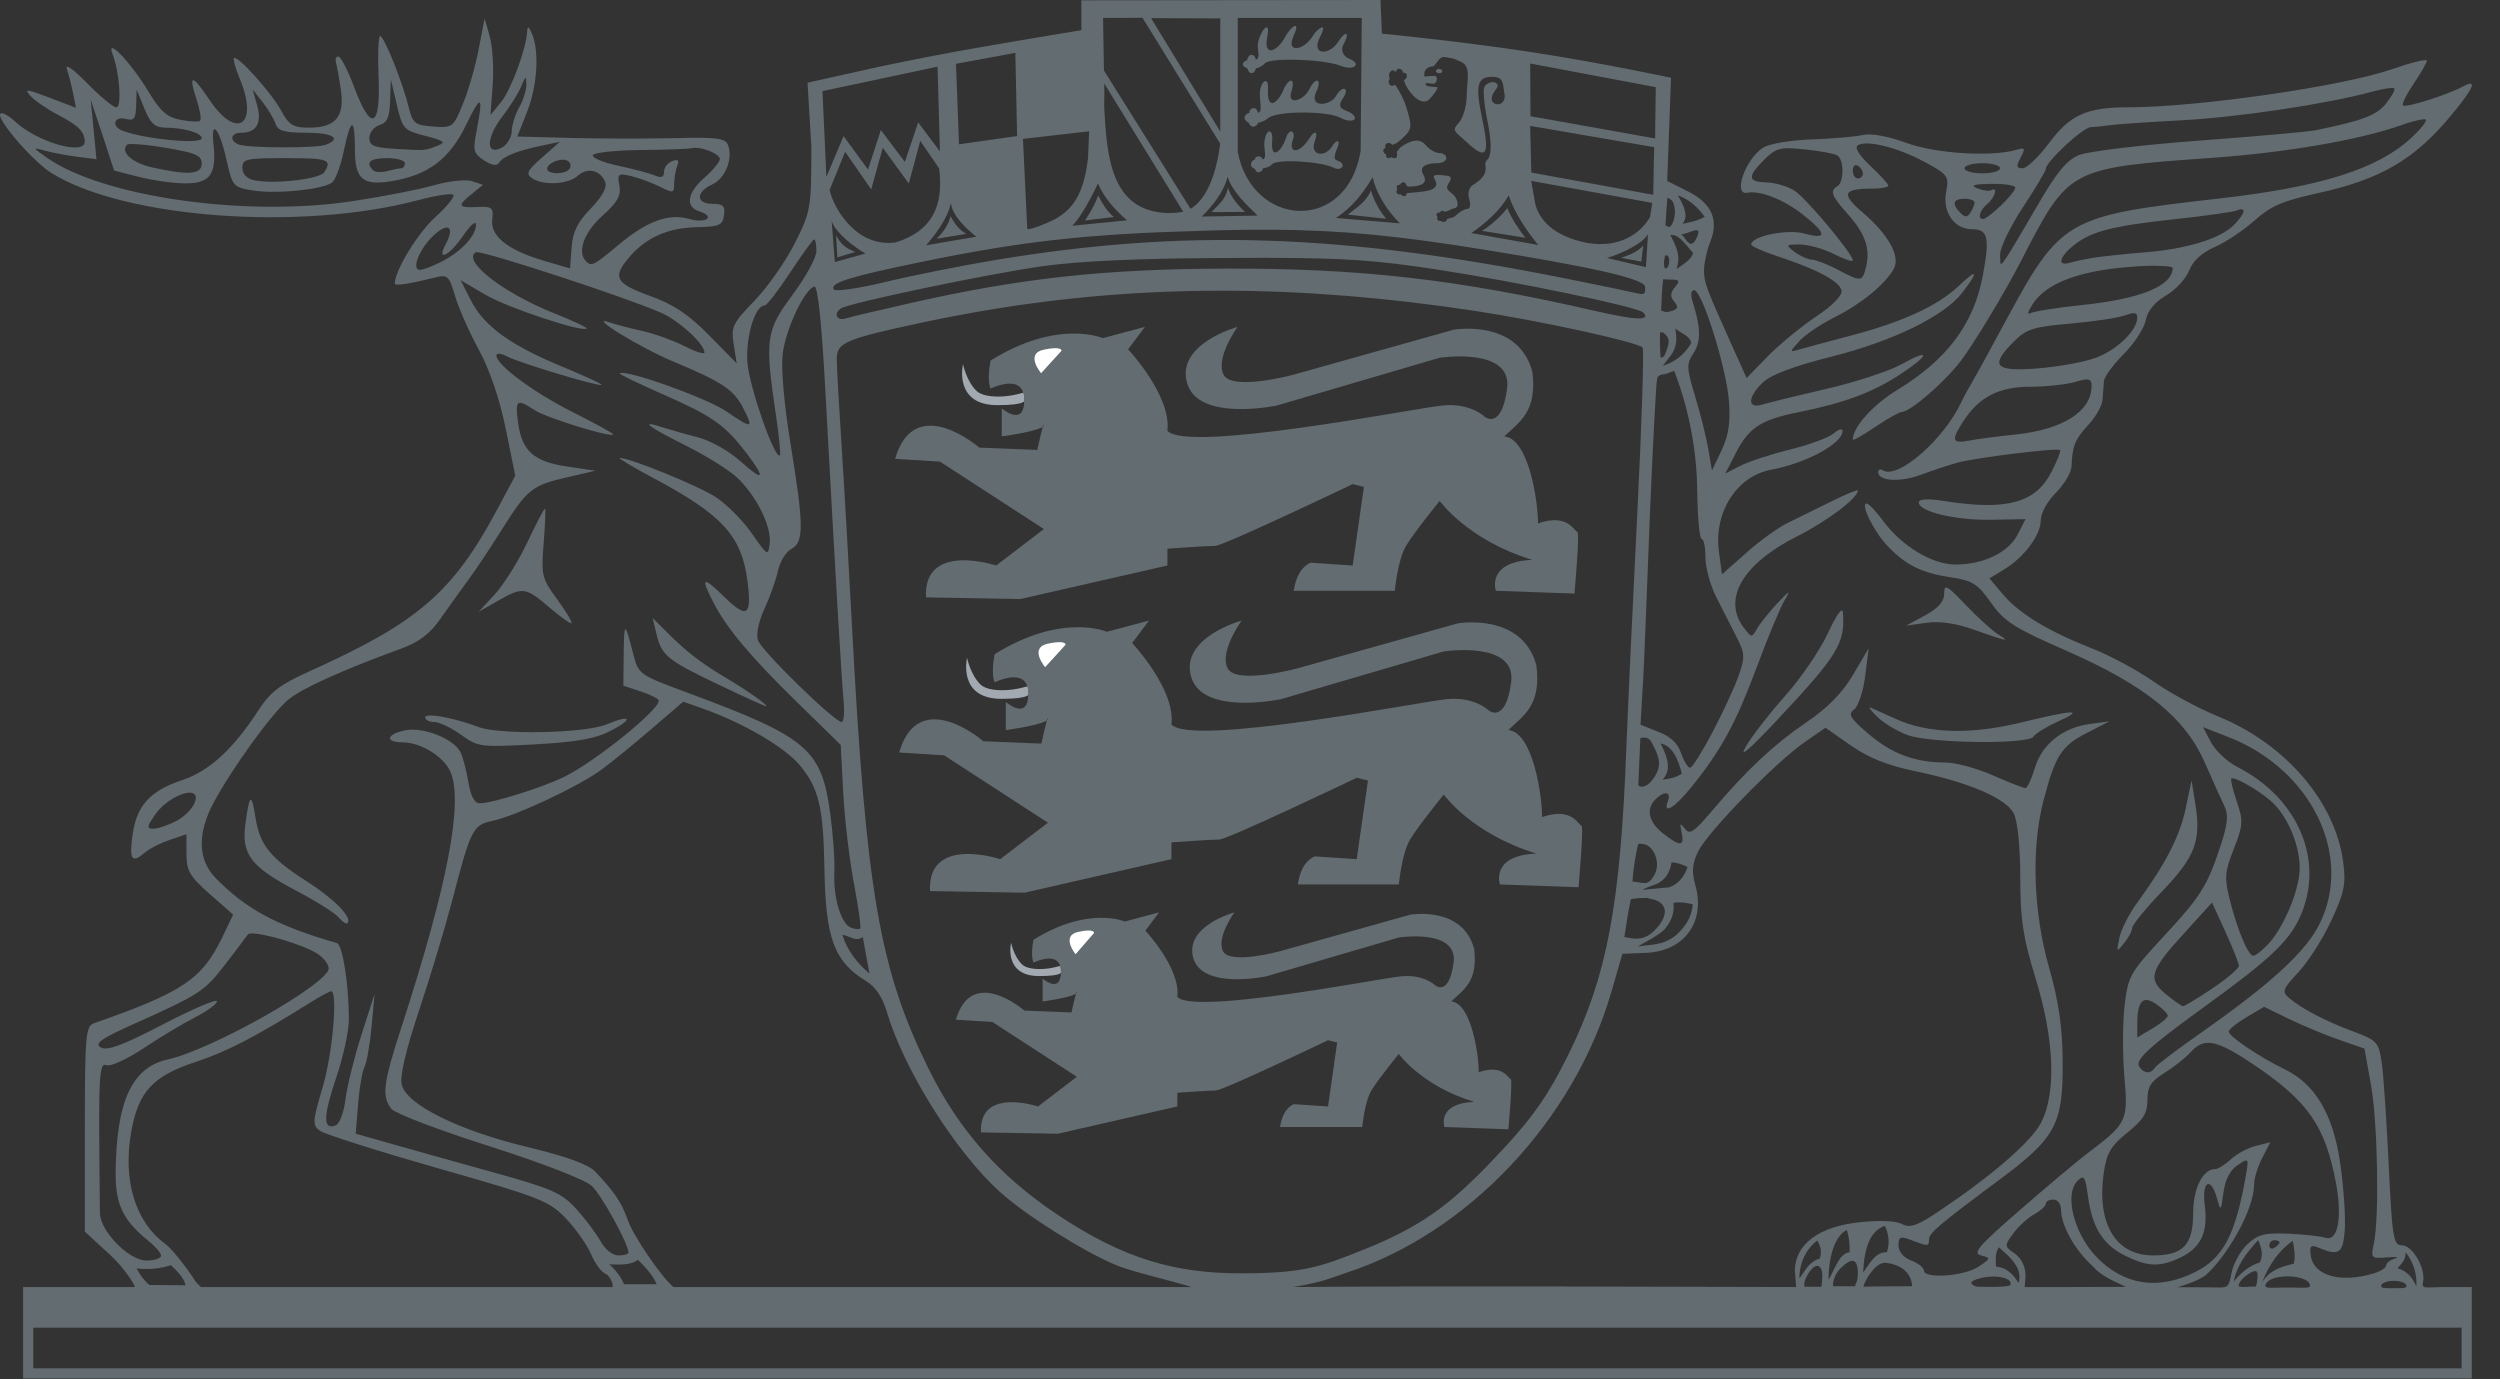 <?xml version="1.0" encoding="UTF-8"?>
<svg width="87px" height="48px" viewBox="0 0 87 48" version="1.1" xmlns="http://www.w3.org/2000/svg" xmlns:xlink="http://www.w3.org/1999/xlink">
    <rect x="0" y="0" width="87" height="48" fill="#333333" stroke="none"/>
    <!-- Generator: Sketch 52.4 (67378) - http://www.bohemiancoding.com/sketch -->
    <title>Grosses_Landeswappen_Baden_Wuerttemberg-grey</title>
    <desc>Created with Sketch.</desc>
    <g id="Page-1" stroke="none" stroke-width="1" fill="none" fill-rule="evenodd">
        <g id="Grosses_Landeswappen_Baden_Wuerttemberg-grey">
            <path d="M48.041,-1.03225806e-05 L37.632,0.011 L37.632,1.05 C35.232,1.449 32.933,1.822 30.56,2.331 L28.102,2.878 L28.235,5.099 C28.235,7.252 28.217,7.357 27.66,8.464 C27.344,9.092 26.713,9.991 26.257,10.464 C25.493,11.256 25.434,11.374 25.533,11.983 L25.638,12.646 L24.682,11.674 C23.964,10.943 23.45,10.597 22.621,10.298 C21.409,9.86 21.297,9.647 21.914,8.933 C22.498,8.258 23.249,7.927 24.251,7.906 C25.03,7.89 25.146,7.841 25.196,7.492 C25.242,7.168 25.168,7.094 24.798,7.094 C24.216,7.094 24.206,6.682 24.782,6.42 C25.241,6.211 25.517,5.521 25.334,5.044 C25.244,4.809 24.944,4.77 23.505,4.806 C22.558,4.83 20.932,4.827 19.892,4.801 L18.003,4.751 L18.345,3.884 C18.701,2.981 18.774,1.783 18.511,1.171 C18.401,0.915 18.354,0.893 18.345,1.094 C18.319,1.686 17.781,3.137 17.434,3.558 L17.069,4 L17.146,2.939 C17.187,2.356 17.14,1.601 17.041,1.26 L16.865,0.641 L16.66,1.702 C16.55,2.285 16.304,3.142 16.113,3.608 C15.775,4.434 15.755,4.453 15.075,4.403 C14.44,4.357 14.361,4.299 14.224,3.735 C14.017,2.881 13.366,1.255 13.229,1.254 C13.168,1.254 13.142,1.89 13.174,2.668 C13.247,4.461 12.914,4.606 12.323,3.028 C12.105,2.444 11.859,1.967 11.776,1.967 C11.694,1.967 11.656,2.066 11.694,2.188 C11.731,2.309 11.808,2.737 11.865,3.144 C11.994,4.065 11.677,4.442 10.76,4.442 C10.198,4.442 10.057,4.356 9.782,3.845 C9.451,3.231 8.258,1.905 8.141,2.022 C8.105,2.058 8.193,2.377 8.34,2.729 C9.017,4.35 8.246,4.899 7.29,3.475 C6.681,2.567 6.545,2.566 6.843,3.47 C6.959,3.823 7.013,4.15 6.964,4.199 C6.916,4.247 6.611,4.233 6.285,4.171 C5.814,4.082 5.582,3.881 5.163,3.182 C4.563,2.181 3.674,1.253 3.915,1.878 C4.161,2.519 4.249,3.735 4.047,3.735 C3.943,3.735 3.484,3.357 3.031,2.895 C2.537,2.391 2.258,2.197 2.329,2.409 C2.394,2.603 2.49,2.982 2.545,3.254 L2.644,3.751 L1.721,3.398 C0.912,3.09 0.826,3.081 1.064,3.342 C1.214,3.507 1.644,3.801 2.014,3.994 C2.741,4.374 2.944,4.582 2.948,4.928 C2.954,5.427 1.288,4.945 0.523,4.226 C0.303,4.02 0.074,3.896 0.014,3.956 C-0.15,4.12 1.145,5.623 1.799,6.027 C4.347,7.602 10.473,8.051 14.572,6.961 C15.176,6.8 15.716,6.718 15.776,6.779 C15.837,6.839 15.552,7.192 15.141,7.563 C14.536,8.11 13.738,9.422 13.738,9.867 C13.738,9.959 14.242,9.882 15.163,9.652 C15.577,9.548 15.633,9.604 15.837,10.304 C15.96,10.725 16.335,11.567 16.666,12.176 C17.044,12.873 17.39,13.89 17.599,14.917 L17.931,16.552 L17.318,17.701 C15.763,20.615 14.551,21.66 10.776,23.358 C9.724,23.832 9.405,24.081 8.97,24.751 C8.111,26.074 7.273,26.839 6.34,27.148 C5.217,27.522 4.752,28.036 4.611,29.066 C4.492,29.93 4.588,30.061 5.058,29.657 C5.212,29.525 5.599,29.332 5.915,29.226 L6.489,29.032 L6.489,29.712 C6.489,30.302 6.598,30.496 7.301,31.115 L8.114,31.828 L7.727,32.634 C7.027,34.079 6.352,34.532 3.263,35.612 C2.982,35.711 2.953,36.052 2.953,39.292 L2.953,42.861 L3.837,43.673 C4.324,44.12 4.694,44.716 4.694,44.789 L2.749,44.789 L0.804,44.789 L0.804,47.971 L86.018,47.971 L86.018,44.789 L85.134,44.789 C84.426,44.789 84.262,44.881 84.321,44.618 C84.427,44.152 83.958,43.336 83.587,43.336 C83.289,43.336 83.248,43.093 83.128,40.551 C83.056,39.02 82.947,37.417 82.885,36.993 C82.779,36.263 82.73,36.207 81.891,35.894 C80.919,35.532 80.098,35.105 79.659,34.728 C79.402,34.508 79.434,34.422 79.99,33.828 C80.329,33.466 80.844,32.654 81.134,32.027 C81.584,31.05 81.644,30.761 81.543,29.999 C81.264,27.9 79.535,25.885 77.195,24.933 C76.504,24.652 75.489,24.101 74.935,23.712 C74.381,23.323 73.424,22.81 72.808,22.568 C71.29,21.973 70.265,21.352 69.703,20.685 L69.233,20.127 L69.742,19.817 C70.444,19.39 71.018,18.622 71.018,18.104 C71.018,17.861 71.249,17.443 71.548,17.143 C71.84,16.851 72.082,16.437 72.09,16.226 C72.115,15.522 72.21,15.286 72.675,14.784 C72.93,14.51 73.15,14.121 73.167,13.917 C73.184,13.712 73.206,13.417 73.217,13.265 C73.228,13.112 73.537,12.691 73.902,12.326 C74.267,11.961 74.613,11.431 74.67,11.149 C74.737,10.812 74.984,10.514 75.388,10.276 C75.726,10.077 76.084,9.681 76.189,9.403 C76.314,9.072 76.625,8.794 77.084,8.591 C77.471,8.42 78.093,8.004 78.465,7.668 C79.009,7.177 79.431,6.991 80.631,6.729 C82.85,6.244 84.025,5.558 85.321,3.989 C86.105,3.04 86.226,2.734 85.708,3.011 C85.153,3.308 83.718,3.762 83.625,3.668 C83.577,3.62 83.744,3.282 83.996,2.912 C84.247,2.541 84.454,2.179 84.454,2.11 C84.454,2.042 83.905,2.176 83.239,2.409 C81.537,3.003 76.492,3.732 74.045,3.735 C72.619,3.736 72.041,3.996 71.316,4.967 C70.952,5.454 70.536,5.856 70.388,5.856 C70.171,5.856 70.156,5.786 70.316,5.486 C70.488,5.165 70.471,5.126 70.189,5.21 C69.317,5.469 67.357,5.347 66.339,4.972 C65.703,4.739 65.109,4.631 64.836,4.696 C64.588,4.756 63.792,4.826 63.062,4.851 C62.295,4.877 61.573,4.999 61.35,5.144 C60.733,5.543 60.294,6.81 60.808,6.707 C61.249,6.619 62.083,6.947 62.742,7.469 C63.582,8.135 63.598,8.35 62.792,8.127 C62.193,7.962 60.941,8.22 60.941,8.508 C60.941,8.568 61.359,8.755 61.869,8.922 C63.224,9.366 64.023,9.793 64.084,10.11 C64.118,10.283 63.779,10.629 63.2,11.016 C62.686,11.36 61.929,11.982 61.521,12.397 L60.781,13.154 L60.311,12.11 C59.364,10.01 59.296,9.826 59.3,9.392 C59.302,9.149 59.397,8.711 59.515,8.42 C59.827,7.653 59.568,7.071 58.725,6.652 L58.018,6.298 L58.085,4.503 L58.151,2.707 C58.151,2.707 55.761,2.19 53.245,1.807 C50.729,1.423 48.09,1.171 48.09,1.171 L48.041,-1.03225806e-05 Z M38.387,0.624 L39.759,0.619 L42.463,5 C42.33,6.05 41.992,6.937 41.431,7.267 L38.417,2.453 L38.387,0.624 Z M43.074,0.624 L47.389,0.624 L47.35,5.254 C46.874,8.138 43.566,7.922 43.074,5.282 L43.074,0.624 Z M40.057,0.63 L42.466,0.641 L42.466,4.58 L40.057,0.63 Z M45.068,0.901 C44.988,0.914 44.819,1.1 44.731,1.271 C44.466,1.787 43.952,2.022 44.102,1.276 C44.195,0.807 44.016,0.92 43.903,1.144 C43.799,1.349 43.767,1.48 43.77,1.63 C43.772,1.713 43.862,2.052 43.698,2.077 C43.706,2.009 43.636,1.906 43.555,1.906 C43.47,1.906 43.406,2.021 43.4,2.094 C43.334,2.11 43.251,2.171 43.251,2.237 C43.251,2.303 43.347,2.369 43.4,2.37 C43.417,2.434 43.472,2.547 43.555,2.547 C43.643,2.546 43.693,2.437 43.704,2.381 C43.753,2.378 43.915,2.319 44.024,2.199 C44.201,2.004 46.047,2.047 46.665,2.293 C47.128,2.477 47.392,2.217 46.963,2.05 C46.722,1.955 46.652,1.728 46.748,1.558 C46.995,1.118 46.834,1.038 46.571,1.453 C46.264,1.938 45.593,1.941 45.941,1.276 C46.231,0.723 45.84,0.999 45.704,1.226 C45.381,1.768 44.744,1.863 45.008,1.276 C45.139,0.983 45.131,0.89 45.068,0.901 Z M35.334,1.84 L35.395,4.735 L33.373,5.022 L33.268,2.221 L35.334,1.84 Z M50.228,1.983 C50.253,1.981 50.28,1.985 50.306,1.989 C50.366,1.997 50.428,2.018 50.483,2.022 C50.603,2.032 50.776,2.12 50.853,2.155 C51.211,2.318 51.041,2.854 51.041,3.348 C51.041,3.689 50.916,4.108 50.764,4.276 C50.511,4.556 50.6,4.537 51.052,4.956 C51.741,5.595 51.849,5.396 51.576,4.11 C51.335,2.972 51.408,2.674 51.925,2.674 C52.347,2.674 52.292,2.913 52.355,3.271 C52.455,3.831 51.566,3.705 52.063,3.105 C52.271,2.853 51.831,2.745 51.659,3.022 C51.601,3.117 51.65,3.667 51.77,4.248 C51.867,4.719 51.949,5.37 51.759,5.558 C51.622,5.693 51.733,5.745 51.692,5.95 C51.648,6.174 51.444,6.319 51.251,6.442 C51.12,6.525 51.067,6.734 51.129,6.928 C51.188,7.115 51.16,7.271 51.063,7.271 C50.966,7.271 50.774,7.382 50.637,7.519 C50.575,7.581 50.427,7.599 50.367,7.608 C50.368,7.65 50.307,7.716 50.262,7.724 C50.194,7.735 50.17,7.703 50.151,7.69 C50.124,7.699 50.041,7.684 50.019,7.646 C49.999,7.614 50.023,7.576 50.03,7.552 C50.003,7.527 49.964,7.465 50.019,7.414 C50.037,7.397 50.083,7.39 50.112,7.398 C50.127,7.37 50.155,7.329 50.179,7.331 C50.231,7.337 50.26,7.377 50.333,7.359 C50.431,7.335 50.492,7.266 50.593,7.254 C50.71,7.24 50.795,7.127 50.654,6.873 C50.532,6.654 50.224,6.65 50.427,6.353 C50.564,6.154 50.444,6.123 50.311,6.11 C50.139,6.093 49.797,6.03 49.919,6.221 C50.226,6.701 49.361,6.665 49.068,6.713 C49.04,6.717 48.977,6.705 48.947,6.735 C48.949,6.788 48.928,6.816 48.864,6.829 C48.818,6.837 48.767,6.783 48.742,6.762 C48.696,6.793 48.613,6.735 48.604,6.713 C48.595,6.689 48.594,6.617 48.626,6.591 C48.61,6.555 48.595,6.496 48.615,6.469 C48.646,6.428 48.711,6.429 48.731,6.425 C48.718,6.391 48.79,6.35 48.836,6.342 C48.882,6.335 48.944,6.398 48.941,6.458 C48.997,6.492 49.032,6.496 49.096,6.492 C49.242,6.482 49.757,6.467 49.532,6.077 C49.319,5.706 49.847,5.679 50.019,5.679 C50.19,5.679 50.333,5.6 50.333,5.503 C50.333,5.405 50.224,5.326 50.09,5.326 C49.956,5.326 49.746,5.204 49.626,5.061 C49.455,4.854 49.24,4.842 48.941,5 C48.854,5.046 48.729,5.115 48.687,5.188 C48.651,5.25 48.606,5.255 48.604,5.315 C48.638,5.34 48.617,5.454 48.599,5.475 C48.553,5.525 48.51,5.511 48.427,5.469 C48.408,5.489 48.303,5.521 48.262,5.486 C48.234,5.462 48.239,5.381 48.234,5.359 C48.176,5.364 48.157,5.322 48.14,5.26 C48.123,5.194 48.193,5.161 48.217,5.138 C48.185,5.09 48.215,5.017 48.251,4.994 C48.301,4.962 48.395,4.964 48.444,5.039 C48.532,5.02 48.611,4.978 48.676,4.923 C49.155,4.511 49.157,4.46 48.947,3.757 C48.826,3.355 48.618,3.05 48.554,2.95 C48.457,3.004 48.384,2.996 48.35,2.928 C48.314,2.854 48.307,2.795 48.372,2.746 C48.33,2.685 48.319,2.568 48.383,2.497 C48.448,2.425 48.503,2.435 48.571,2.503 C48.611,2.44 48.597,2.393 48.676,2.392 C48.741,2.392 48.816,2.427 48.82,2.53 C48.879,2.516 48.953,2.558 48.958,2.602 C48.969,2.707 48.925,2.74 48.853,2.801 C48.979,3.163 49.345,3.62 49.648,3.519 C49.745,3.487 49.981,3.194 50.03,3.05 C50.046,3 49.591,3.062 49.61,2.917 C49.618,2.853 49.88,2.938 49.925,2.906 C50.042,2.821 50.019,2.641 49.925,2.641 C49.854,2.641 49.672,2.653 49.61,2.663 C49.535,2.675 49.571,2.563 49.571,2.536 C49.571,2.418 49.714,2.304 49.886,2.309 C49.974,2.231 50.056,2.061 50.157,2.005 C50.178,1.994 50.204,1.985 50.228,1.983 Z M53.25,2.21 L57.621,3.033 L57.598,4.818 L53.262,4.044 L53.25,2.21 Z M32.627,2.32 L32.71,5.271 L31.953,4.26 L31.489,5.635 L30.654,4.525 L30.207,5.9 L29.356,4.735 L28.759,6.16 L28.621,3.171 L32.627,2.32 Z M50.085,2.398 C50.035,2.398 49.969,2.422 49.969,2.475 C49.969,2.528 50.03,2.547 50.079,2.547 C50.129,2.547 50.19,2.534 50.19,2.481 C50.19,2.428 50.134,2.398 50.085,2.398 Z M18.285,2.718 C18.309,2.709 18.316,2.784 18.318,2.939 C18.32,3.134 18.208,3.492 18.069,3.735 C17.93,3.978 17.813,4.348 17.809,4.563 C17.806,4.779 17.649,5.038 17.461,5.138 C16.902,5.437 16.911,4.796 17.478,4.061 C17.75,3.708 18.049,3.231 18.141,3 C18.214,2.816 18.26,2.727 18.285,2.718 Z M13.6,2.762 L13.81,3.646 C14.009,4.494 14.049,4.537 14.804,4.729 C15.452,4.894 15.532,4.954 15.24,5.066 C14.767,5.249 14.833,5.243 13.782,5.182 C13.01,5.138 12.854,5.072 12.854,4.795 C12.854,4.613 13.013,4.415 13.207,4.353 C13.482,4.266 13.561,4.071 13.577,3.497 L13.6,2.762 Z M44.925,2.807 C44.855,2.809 44.741,2.933 44.66,3.138 C44.507,3.524 44.089,3.928 44.124,3.099 C44.155,2.635 43.883,2.814 43.847,3.188 C43.817,3.505 43.961,3.903 43.776,3.923 C43.767,3.848 43.705,3.762 43.643,3.762 C43.538,3.762 43.47,3.843 43.477,3.928 C43.429,3.929 43.298,4.005 43.311,4.121 C43.318,4.176 43.425,4.269 43.466,4.276 C43.464,4.335 43.537,4.407 43.61,4.409 C43.684,4.41 43.766,4.344 43.776,4.276 C43.933,4.236 44.045,4.193 44.146,4.099 C44.493,3.854 46.191,3.855 46.648,4.099 C47.051,4.315 47.359,4.148 46.985,3.917 C46.845,3.83 46.476,3.8 46.715,3.453 C47.01,3.023 46.699,2.957 46.488,3.348 C46.313,3.673 45.51,3.792 45.82,3.16 C46.007,2.777 45.802,2.627 45.566,3.105 C45.367,3.507 44.785,3.68 44.936,3.199 C45.022,2.923 44.994,2.804 44.925,2.807 Z M38.428,2.906 L41.177,7.369 C41.002,7.386 41.068,7.41 40.641,7.415 C38.654,7.35 38.522,5.453 38.428,3.773 C38.419,3.611 38.442,3.318 38.428,2.906 Z M83.239,3.061 C83.283,3.06 83.311,3.067 83.321,3.077 C83.362,3.117 83.235,3.349 83.04,3.597 C82.714,4.011 82.211,4.203 80.565,4.536 C80.322,4.585 78.498,4.747 76.515,4.895 C74.532,5.042 72.654,5.268 72.344,5.398 C71.921,5.574 71.566,6.007 70.924,7.116 C70.453,7.93 69.964,8.753 69.836,8.945 C69.612,9.28 69.603,9.276 69.604,8.856 C69.604,8.616 69.962,7.875 70.399,7.21 C70.837,6.544 71.195,5.945 71.195,5.878 C71.195,5.632 72.479,4.438 72.758,4.425 C72.917,4.418 73.21,4.39 73.405,4.359 C73.599,4.328 74.713,4.249 75.88,4.188 C77.868,4.084 80.929,3.628 82.543,3.193 C82.835,3.115 83.104,3.064 83.239,3.061 Z M4.755,3.116 L5.025,3.779 C5.241,4.305 5.393,4.44 5.76,4.442 C6.402,4.445 7.02,4.626 7.02,4.812 C7.02,5.034 5.03,4.844 4.257,4.547 C3.869,4.398 3.968,4.034 4.368,4.138 C4.664,4.215 4.724,4.141 4.738,3.674 L4.755,3.116 Z M8.793,3.116 L9.141,3.558 C9.332,3.801 9.532,4.139 9.589,4.309 C9.67,4.553 9.897,4.619 10.655,4.619 C11.584,4.619 11.909,4.818 11.334,5.039 C11.004,5.165 8.621,5.156 8.301,5.027 C7.97,4.894 8.032,4.619 8.395,4.619 C8.926,4.619 9.12,4.284 8.948,3.668 L8.793,3.116 Z M3.158,3.47 L3.567,4.702 L3.97,5.934 L4.832,6.155 C5.305,6.277 6.034,6.379 6.451,6.381 C7.313,6.385 7.544,6.062 7.428,5.011 C7.328,4.098 7.639,4.474 7.881,5.558 C8.091,6.494 8.114,6.518 8.81,6.63 C9.626,6.76 11.248,6.595 11.561,6.348 C11.677,6.256 11.864,5.745 11.975,5.21 C12.21,4.078 12.351,4.076 12.351,5.21 C12.351,6.226 12.622,6.465 13.594,6.309 C14.892,6.102 15.636,5.548 16.213,4.359 C16.75,3.252 16.829,3.296 16.583,4.569 C16.454,5.238 16.477,5.341 16.843,5.58 C17.114,5.758 17.291,5.786 17.367,5.663 C17.504,5.442 18.015,5.242 18.865,5.066 L19.483,4.934 L18.865,5.481 C18.347,5.934 18.289,6.049 18.511,6.199 C18.906,6.466 19.769,6.422 20.108,6.116 C20.444,5.811 20.902,5.921 21.063,6.342 C21.133,6.523 20.954,6.849 20.561,7.254 C20.098,7.73 19.933,8.066 19.892,8.613 L19.837,9.342 L18.953,9.083 C17.679,8.71 17.063,8.223 17.13,7.646 C17.179,7.222 17.133,7.181 16.611,7.204 C15.933,7.235 15.902,7.167 16.423,6.746 L16.809,6.431 L16.423,6.304 C16.208,6.236 15.612,6.301 15.102,6.447 C14.592,6.594 13.305,6.845 12.235,7.005 C8.528,7.56 3.578,6.853 1.628,5.486 C1.134,5.141 1.128,5.121 1.539,5.237 C1.782,5.307 2.292,5.404 2.672,5.453 L3.357,5.541 L3.257,4.503 L3.158,3.47 Z M84.382,4.149 C84.398,4.151 84.41,4.16 84.415,4.166 C84.462,4.212 84.245,4.489 83.935,4.779 C82.758,5.878 80.786,6.505 77.206,6.911 C71.883,7.516 71.722,7.605 69.758,11.243 C69.234,12.215 68.71,13.17 68.593,13.364 C68.475,13.559 68.323,13.843 68.256,13.989 C67.649,15.293 66.046,16.691 65.526,16.37 C65.433,16.312 65.361,16.339 65.361,16.43 C65.361,16.745 66.117,16.792 66.841,16.524 C67.24,16.377 67.809,16.189 68.101,16.105 C68.695,15.933 71.604,15.575 71.692,15.663 C71.723,15.693 71.59,16.035 71.394,16.419 C70.842,17.501 69.845,17.774 67.703,17.442 C67.081,17.345 66.775,17.361 66.775,17.486 C66.775,17.805 68.041,18.108 69.289,18.088 L70.488,18.066 L70.211,18.607 C69.89,19.229 69.022,19.646 68.051,19.646 C67.243,19.646 66.178,19.002 65.537,18.132 C65.294,17.802 65.033,17.527 64.963,17.524 C64.725,17.515 65.202,18.488 65.681,18.994 C66.311,19.66 66.867,19.938 67.902,20.093 C68.649,20.205 68.824,20.319 69.289,20.977 C69.752,21.635 70.094,21.851 71.896,22.64 C74.66,23.85 76.051,24.977 76.736,26.557 C77.005,27.179 77.314,27.857 77.416,28.066 C77.554,28.35 77.52,28.684 77.289,29.391 C76.818,30.829 76.603,31.177 75.283,32.601 C74.121,33.855 74.055,33.967 73.935,35.005 C73.865,35.604 73.862,36.718 73.929,37.48 C74.065,39.009 74.029,39.088 72.62,40.154 C72.299,40.397 71.256,41.272 70.305,42.098 C68.851,43.362 68.634,43.611 68.941,43.689 C69.288,43.778 69.284,43.797 68.841,44.087 C68.339,44.417 66.952,44.511 66.952,44.214 C66.952,44.115 66.753,43.959 66.51,43.866 C66.242,43.764 66.068,43.556 66.068,43.341 C66.068,43.035 66.128,43.01 66.521,43.159 C67.091,43.376 67.129,43.378 67.129,43.142 C67.129,42.91 67.444,42.642 69.537,41.087 C71.563,39.583 71.801,39.129 71.78,36.883 C71.77,35.732 71.641,34.838 71.305,33.662 C70.759,31.748 70.684,29.511 71.112,27.867 C71.52,26.3 71.739,25.958 72.609,25.513 L73.405,25.104 L72.736,25.193 C71.791,25.316 71.061,25.896 70.814,26.723 C70.698,27.107 70.552,27.425 70.482,27.425 C70.412,27.425 69.905,27.226 69.355,26.983 C68.805,26.74 68.059,26.536 67.698,26.535 C66.644,26.534 65.833,26.233 65.018,25.535 C64.382,24.991 64.3,24.851 64.521,24.69 C64.666,24.584 64.841,24.063 64.908,23.53 L65.029,22.563 L64.488,23.48 C64.116,24.112 63.606,24.631 62.869,25.132 C61.729,25.906 60.787,26.79 59.576,28.22 C58.951,28.96 58.8,29.062 58.632,28.839 C58.467,28.621 58.449,28.645 58.521,28.972 C58.629,29.466 58.467,29.47 57.869,28.999 C57.37,28.606 57.272,28.154 57.615,27.811 C57.911,27.515 58.168,27.549 58.046,27.867 C57.852,28.372 58.265,28.128 58.869,27.38 C59.893,26.114 60.418,25.15 61.14,23.204 C61.521,22.176 61.957,21.129 62.107,20.883 C62.33,20.516 62.282,20.537 61.852,20.994 C61.565,21.3 61.248,21.697 61.145,21.878 C60.966,22.195 60.953,22.197 60.692,21.856 C59.926,20.851 60.634,19.624 62.543,18.662 C63.581,18.14 64.653,17.333 64.653,17.071 C64.653,17.026 64.236,17.198 63.725,17.453 C63.215,17.707 62.529,18.044 62.201,18.204 C61.872,18.364 61.225,18.832 60.764,19.243 L59.924,19.988 L59.819,19.198 C59.632,17.834 60.433,16.572 61.631,16.348 C62.867,16.116 64.123,15.435 64.123,14.994 C64.123,14.897 63.984,14.935 63.814,15.082 C63.644,15.23 62.953,15.482 62.283,15.646 C61.614,15.81 60.837,16.069 60.554,16.215 L60.04,16.48 L60.405,15.768 C60.859,14.878 61.278,14.605 62.62,14.337 C64.179,14.024 65.168,13.656 66.112,13.038 C67.164,12.349 67.209,12.098 66.178,12.674 C65.755,12.91 64.582,13.296 63.571,13.53 C62.56,13.764 61.557,14.008 61.339,14.077 C60.796,14.247 60.807,13.818 61.361,13.298 C61.637,13.038 62.448,12.735 63.703,12.42 C65.88,11.873 67.668,10.997 68.294,10.177 C68.883,9.404 68.826,9.326 68.145,9.967 C67.417,10.652 66.188,11.212 64.388,11.685 C63.61,11.889 62.815,12.102 62.62,12.16 C62.267,12.264 62.267,12.263 62.62,11.867 C62.815,11.649 63.372,11.276 63.858,11.033 C64.777,10.574 65.62,9.878 65.908,9.348 C66.139,8.921 65.717,8.161 64.825,7.398 C64.051,6.735 64.128,6.563 65.195,6.563 C65.479,6.563 65.714,6.514 65.714,6.458 C65.714,6.403 65.429,6.093 65.084,5.768 C64.688,5.394 64.529,5.132 64.653,5.055 C64.966,4.862 66.039,5.13 66.974,5.635 C67.794,6.078 67.831,6.128 67.725,6.69 C67.595,7.387 68.011,7.978 68.637,7.978 C69.183,7.978 69.251,8.268 69.001,9.596 C68.685,11.278 67.757,12.516 66.018,13.574 C65.175,14.087 64.477,14.869 64.477,15.298 C64.477,15.348 64.823,15.15 65.25,14.861 C65.678,14.573 66.095,14.339 66.178,14.337 C66.49,14.326 67.684,13.291 68.245,12.547 C68.727,11.906 69.773,10.168 70.355,9.038 C71.997,5.848 71.998,5.847 76.996,5.492 C79.563,5.309 82.139,4.863 83.554,4.359 C83.875,4.244 84.172,4.166 84.321,4.155 C84.346,4.153 84.366,4.147 84.382,4.149 Z M53.25,4.381 L57.565,5.121 L57.532,6.779 L53.289,6.005 L53.25,4.381 Z M37.903,4.569 L37.864,5.492 C37.735,6.578 37.447,7.195 36.776,7.591 C36.507,7.75 35.752,8.048 35.748,7.956 L35.599,4.834 L37.903,4.569 Z M44.157,4.574 C44.101,4.592 44.041,4.69 44.008,4.878 C43.954,5.177 44.125,5.519 43.93,5.547 C43.918,5.472 43.86,5.444 43.803,5.442 C43.733,5.439 43.663,5.489 43.665,5.563 C43.591,5.57 43.539,5.64 43.532,5.713 C43.526,5.785 43.603,5.875 43.676,5.873 C43.673,5.934 43.738,5.997 43.798,5.994 C43.878,5.991 43.954,5.915 43.958,5.851 C44.02,5.851 44.186,5.814 44.245,5.735 C44.38,5.51 46.006,5.62 46.416,5.84 C46.679,5.98 46.898,5.702 46.527,5.585 C46.433,5.556 46.409,5.457 46.532,5.166 C46.675,4.83 46.496,4.858 46.361,5.088 C46.131,5.482 45.559,5.442 45.759,4.9 C45.874,4.59 45.766,4.496 45.571,4.806 C45.225,5.361 44.813,5.365 44.997,4.845 C45.099,4.555 44.863,4.42 44.737,4.84 C44.63,5.195 44.207,5.66 44.273,4.884 C44.291,4.664 44.228,4.552 44.157,4.574 Z M32.025,4.9 L32.682,5.862 C32.847,7.16 32.445,8.04 31.168,8.436 C29.799,8.626 29.007,7.236 28.87,6.613 L29.411,5.282 L30.317,6.591 L30.721,5.144 L31.627,6.387 L32.025,4.9 Z M4.556,5.011 C4.781,5.008 5.256,5.057 5.771,5.144 C6.809,5.319 7.02,5.41 7.02,5.69 C7.02,6.073 6.569,6.11 5.285,5.823 C4.593,5.668 4.173,5.283 4.423,5.033 C4.437,5.019 4.48,5.012 4.556,5.011 Z M24.135,5.144 C24.155,5.142 24.179,5.143 24.202,5.144 C24.523,5.145 25.052,5.371 25.052,5.536 C25.052,5.63 24.814,5.921 24.522,6.177 C23.908,6.715 23.835,7.197 24.345,7.359 C24.916,7.54 24.569,7.787 23.981,7.619 C23.266,7.414 22.505,7.697 21.505,8.536 C20.656,9.248 20.584,9.282 20.395,9.094 C20.075,8.774 20.32,8.087 20.958,7.514 C21.493,7.033 21.622,6.808 21.555,6.458 C21.476,6.046 21.51,6.019 21.981,6.132 C22.26,6.2 22.708,6.368 22.975,6.503 C23.423,6.728 23.461,6.72 23.461,6.403 C23.461,6.214 23.507,5.934 23.566,5.779 C23.645,5.573 23.598,5.528 23.389,5.608 C23.233,5.668 23.108,5.832 23.108,5.978 C23.108,6.164 23.015,6.204 22.798,6.11 C22.628,6.037 22.051,5.882 21.516,5.768 C20.982,5.653 20.584,5.487 20.633,5.398 C20.681,5.308 21.437,5.229 22.312,5.221 C23.187,5.213 23.983,5.182 24.08,5.155 C24.098,5.15 24.115,5.145 24.135,5.144 Z M62.14,5.16 C62.185,5.158 62.231,5.159 62.283,5.16 C62.424,5.163 62.594,5.177 62.808,5.199 C63.332,5.253 63.841,5.347 63.941,5.409 C64.174,5.553 64.178,6.332 63.946,6.475 C63.67,6.646 63.729,6.807 64.305,7.453 C64.915,8.136 65.096,8.664 64.935,9.304 C64.807,9.814 64.773,9.816 63.946,9.381 C63.606,9.202 63.208,9.046 63.062,9.038 C62.917,9.031 62.643,8.91 62.455,8.768 C62.128,8.521 62.136,8.508 62.637,8.508 C62.927,8.508 63.458,8.656 63.819,8.84 C64.18,9.024 64.477,9.123 64.477,9.061 C64.476,8.833 62.873,6.915 62.455,6.641 C62.218,6.486 61.781,6.356 61.482,6.348 C60.819,6.329 60.798,6.154 61.394,5.558 C61.664,5.288 61.823,5.178 62.14,5.16 Z M9.937,5.503 C11.428,5.503 11.567,5.55 11.285,5.994 C11.131,6.237 9.516,6.42 8.832,6.271 C8.587,6.217 8.434,6.05 8.434,5.84 C8.434,5.529 8.57,5.503 9.937,5.503 Z M13.473,5.503 C13.813,5.503 14.091,5.582 14.091,5.679 C14.091,5.777 14.032,5.855 13.959,5.856 C13.886,5.858 13.664,5.903 13.467,5.956 C13.27,6.009 13.051,5.993 12.981,5.922 C12.706,5.648 12.88,5.503 13.473,5.503 Z M19.566,5.558 C19.644,5.555 19.713,5.57 19.765,5.602 C19.855,5.658 19.882,5.777 19.826,5.867 C19.696,6.078 19.041,6.082 19.041,5.873 C19.041,5.717 19.333,5.568 19.566,5.558 Z M68.985,5.679 C69.325,5.679 69.604,5.759 69.604,5.856 C69.604,5.953 69.325,6.033 68.985,6.033 C68.645,6.033 68.366,5.953 68.366,5.856 C68.366,5.759 68.645,5.679 68.985,5.679 Z M64.582,5.746 C64.603,5.745 64.629,5.753 64.653,5.768 C64.751,5.828 64.83,5.947 64.83,6.039 C64.83,6.13 64.751,6.21 64.653,6.21 C64.556,6.21 64.477,6.085 64.477,5.934 C64.477,5.82 64.518,5.749 64.582,5.746 Z M42.72,6.149 C42.881,6.659 43.364,7.113 43.765,7.503 L41.82,7.536 C42.16,7.208 42.598,6.678 42.72,6.149 Z M47.77,6.166 C47.902,6.773 48.301,7.359 48.715,7.773 L46.488,7.585 C47.039,7.237 47.424,6.74 47.77,6.166 Z M53.284,6.293 L57.499,7.061 L57.422,7.552 C57.057,8.176 56.315,8.629 55.256,8.458 C53.974,8.211 53.564,7.586 53.433,7.121 L53.284,6.293 Z M38.212,6.381 C38.395,6.863 38.857,7.362 39.223,7.668 L37.317,7.856 C37.64,7.524 38.009,6.809 38.212,6.381 Z M69.294,6.398 C69.756,6.391 70.134,6.451 70.134,6.53 C70.134,6.609 69.909,6.888 69.637,7.149 C69.364,7.41 69.086,7.624 69.018,7.624 C68.804,7.624 68.886,7.322 69.162,7.094 C69.429,6.871 69.54,6.477 69.294,6.619 C69.221,6.661 69.003,6.631 68.808,6.552 C68.552,6.449 68.687,6.407 69.294,6.398 Z M42.731,6.536 C42.661,6.939 42.386,7.137 42.157,7.381 L43.328,7.375 C43.038,7.106 42.829,6.829 42.731,6.536 Z M47.709,6.63 C47.528,7.05 47.197,7.23 46.903,7.469 L48.24,7.613 C48.004,7.332 47.824,7.007 47.709,6.63 Z M52.505,6.795 C52.678,7.376 53.145,8.062 53.532,8.525 L51.201,8.11 C51.671,7.796 52.226,7.301 52.505,6.795 Z M58.383,6.795 C58.828,6.956 59.092,7.238 59.322,7.541 C59.081,7.691 58.813,7.732 58.549,7.79 C58.763,7.544 58.623,7.185 58.383,6.795 Z M38.218,6.806 C38.106,7.11 37.943,7.394 37.759,7.674 L38.759,7.552 C38.522,7.347 38.359,7.084 38.218,6.806 Z M58.024,6.884 C58.251,6.956 58.259,7.123 58.289,7.348 C58.289,7.585 58.209,7.829 58.112,7.889 C58.06,7.921 58.027,7.865 57.958,7.851 C57.98,7.516 57.993,7.212 58.024,6.884 Z M68.366,6.917 C68.561,6.917 68.716,6.977 68.714,7.05 C68.713,7.122 68.647,7.277 68.571,7.398 C68.462,7.568 68.386,7.572 68.222,7.409 C67.912,7.098 67.966,6.917 68.366,6.917 Z M33.091,7.061 C33.143,7.529 33.636,7.96 33.975,8.237 L32.229,8.536 C32.57,8.135 32.981,7.6 33.091,7.061 Z M52.455,7.237 C52.275,7.495 51.849,7.873 51.571,8.033 L53.09,8.276 C52.89,8.042 52.561,7.543 52.455,7.237 Z M77.99,7.282 C78.003,7.282 78.013,7.286 78.023,7.287 C78.143,7.305 78.056,7.493 77.769,7.801 C77.315,8.289 76.137,8.66 74.67,8.779 C73.973,8.835 73.166,8.921 72.874,8.967 C72.583,9.013 72.205,9.092 72.034,9.143 C71.574,9.283 71.659,8.936 72.189,8.519 C72.79,8.046 73.523,7.859 75.758,7.619 C76.761,7.51 77.696,7.379 77.835,7.326 C77.879,7.309 77.915,7.293 77.946,7.287 C77.962,7.284 77.977,7.281 77.99,7.282 Z M33.08,7.519 C33.006,7.84 32.816,8.084 32.599,8.309 L33.627,8.138 C33.392,8.01 33.218,7.792 33.08,7.519 Z M28.942,7.701 C29.113,8.142 29.759,8.618 30.118,8.823 L29.052,9.121 L28.942,7.701 Z M16.528,7.762 C16.55,7.762 16.566,7.779 16.566,7.817 C16.566,8.201 16.057,8.75 15.379,9.099 C15.067,9.259 14.725,9.392 14.616,9.392 C14.295,9.392 14.603,8.633 15.113,8.171 C15.611,7.72 15.831,7.9 15.511,8.497 C15.171,9.133 15.641,8.901 16.119,8.199 C16.305,7.925 16.46,7.762 16.528,7.762 Z M44.256,7.994 C46.746,8.01 48.674,8.208 51.659,8.69 C55.35,9.287 57.25,9.701 57.25,9.983 C57.25,10.159 57.282,10.283 57.007,10.215 C56.788,10.161 55.598,9.913 54.366,9.668 C46.638,8.133 41.209,7.96 34.665,9.044 C33.486,9.239 31.753,9.585 30.815,9.812 C29.877,10.039 29.066,10.156 29.014,10.072 C28.874,9.845 29.559,9.631 32.036,9.121 C35.566,8.394 37.785,8.146 41.765,8.033 C42.252,8.019 42.713,8.005 43.151,8 C43.535,7.995 43.901,7.992 44.256,7.994 Z M59.018,8.011 C59.114,8.001 59.128,8.064 59.068,8.221 C58.944,8.543 58.805,8.566 58.643,8.304 C58.582,8.206 58.48,8.154 58.527,8.154 C58.573,8.154 58.736,8.103 58.891,8.044 C58.943,8.024 58.986,8.014 59.018,8.011 Z M57.35,8.154 L57.278,9.298 L55.924,8.978 C56.342,8.851 57.116,8.528 57.35,8.154 Z M58.184,8.177 C58.458,8.181 58.68,8.55 58.919,8.795 C58.861,9.059 58.566,9.188 58.355,9.364 C58.39,9.086 58.529,8.918 58.129,8.182 C58.148,8.179 58.166,8.176 58.184,8.177 Z M29.096,8.188 L29.141,8.956 L29.765,8.768 C29.434,8.642 29.26,8.502 29.096,8.188 Z M28.334,8.331 C28.377,8.331 28.411,8.515 28.411,8.74 C28.411,8.965 28.035,9.649 27.577,10.265 C26.647,11.516 26.609,11.801 27.008,14.486 C27.114,15.199 27.173,15.813 27.141,15.845 C26.965,16.021 26.057,13.412 26.008,12.591 C25.954,11.685 26.28,10.63 26.61,10.63 C26.684,10.63 27.084,10.112 27.5,9.48 C27.915,8.848 28.291,8.331 28.334,8.331 Z M57.184,8.547 C56.973,8.777 56.729,8.86 56.416,8.972 L57.118,9.105 L57.184,8.547 Z M16.583,8.773 C17.012,8.785 21.722,10.326 22.992,10.878 C23.624,11.153 24.504,11.954 24.516,12.265 C24.519,12.34 24.206,12.244 23.826,12.049 C23.445,11.855 22.786,11.615 22.356,11.519 C21.927,11.423 21.421,11.291 21.235,11.226 C20.356,10.92 22.261,12.095 23.439,12.585 C25.123,13.286 25.534,13.563 25.853,14.182 C26.238,14.925 26.185,14.94 25.284,14.32 C24.605,13.852 21.732,12.828 21.566,12.994 C21.54,13.02 22.229,13.353 23.097,13.734 C24.8,14.484 25.234,14.794 25.98,15.773 C26.667,16.674 26.578,16.784 25.765,16.049 C25.381,15.703 24.725,15.333 24.306,15.226 C23.888,15.119 23.331,14.96 23.063,14.873 C22.221,14.597 22.532,14.84 23.859,15.502 C24.564,15.854 25.367,16.356 25.643,16.613 C26.313,17.236 26.855,18.322 26.787,18.906 C26.734,19.365 26.713,19.352 26.168,18.569 C25.86,18.125 25.302,17.558 24.925,17.309 C24.328,16.914 21.891,15.92 21.55,15.933 C21.57,15.978 22.057,16.275 22.704,16.618 C25.121,17.901 25.802,18.64 26.008,20.193 C26.173,21.434 26.007,21.554 25.207,20.773 C24.455,20.039 24.369,20.073 24.809,20.933 C25.278,21.851 26.088,22.821 27.721,24.419 L29.257,25.922 L29.345,27.601 C29.395,28.525 29.565,29.949 29.721,30.767 C29.876,31.585 29.971,32.279 29.936,32.314 C29.901,32.349 29.755,32.337 29.61,32.281 C29.264,32.148 28.989,31.215 29.036,30.336 C29.056,29.95 28.991,29.038 28.892,28.309 C28.589,26.075 28.108,25.659 23.992,24.132 C22.232,23.479 22.221,23.476 22.036,22.756 C21.743,21.613 21.719,21.612 21.704,22.767 L21.693,23.861 L22.312,24.066 C22.652,24.178 22.928,24.321 22.925,24.386 C22.909,24.731 20.745,26.477 19.66,27.021 C18.914,27.396 17.138,27.955 16.688,27.955 C16.512,27.955 16.378,27.701 16.296,27.204 C16.227,26.79 16.102,26.323 16.019,26.165 C15.777,25.703 14.726,25.29 14.108,25.414 C13.442,25.547 13.382,25.834 14.019,25.834 C14.631,25.834 15.429,26.319 15.666,26.839 C16.137,27.873 15.589,30.764 13.981,35.712 C13.333,37.706 13.278,38.14 13.616,38.585 C13.738,38.744 15.267,39.328 17.014,39.883 C18.829,40.46 20.359,41.053 20.588,41.264 C20.929,41.578 21.87,43.284 21.87,43.59 C21.87,43.645 21.708,43.689 21.516,43.689 C21.318,43.689 21.055,43.479 20.903,43.203 C20.756,42.936 20.375,42.426 20.058,42.076 C19.544,41.51 19.223,41.368 17.097,40.778 C15.784,40.414 14.185,39.967 13.544,39.783 L12.379,39.452 L12.461,38.43 C12.506,37.869 12.604,37.288 12.682,37.137 C12.761,36.987 12.873,36.35 12.931,35.723 L13.036,34.585 L12.583,35.999 C12.332,36.777 12.081,37.786 12.025,38.242 C11.967,38.717 11.82,39.11 11.677,39.165 C11.237,39.333 11.242,38.851 11.699,37.507 C11.944,36.787 12.142,35.876 12.141,35.48 C12.138,34.242 11.924,32.875 11.721,32.817 C9.633,32.216 8.565,31.641 7.506,30.557 C6.885,29.923 6.86,29.008 7.434,27.933 C8.067,26.748 9.446,24.841 10.02,24.358 C10.493,23.96 11.872,23.336 13.97,22.568 C14.587,22.343 14.966,22.054 15.334,21.524 C15.614,21.122 16.049,20.517 16.301,20.176 C16.554,19.836 17.081,19.039 17.478,18.408 C18.355,17.015 18.517,16.891 19.749,16.607 L20.721,16.381 L19.749,16.237 C18.581,16.067 18.162,15.699 18.03,14.718 C17.921,13.901 17.977,13.861 18.61,14.276 C19.021,14.545 21.34,15.258 21.34,15.116 C21.34,15.08 20.704,14.731 19.931,14.342 C18.557,13.651 17.274,12.698 17.274,12.37 C17.274,12.279 17.439,12.293 17.644,12.403 C18.056,12.624 20.856,13.467 20.931,13.392 C20.957,13.366 20.341,13.079 19.561,12.757 C17.761,12.013 16.845,11.351 16.39,10.458 L16.03,9.751 L16.898,10.259 C17.655,10.706 20.271,11.577 20.417,11.431 C20.446,11.401 19.933,11.162 19.279,10.9 C17.503,10.189 16.073,9.077 16.555,8.779 C16.56,8.776 16.569,8.773 16.583,8.773 Z M58.024,8.889 C58.03,8.891 58.033,8.898 58.04,8.906 C58.099,8.965 58.108,9.121 58.057,9.248 C58.016,9.35 57.944,9.381 57.924,9.298 C57.878,9.143 57.926,9.025 57.941,8.895 C57.906,8.893 58.017,8.888 58.024,8.889 Z M44.063,8.972 C46.892,8.979 47.91,9.061 49.98,9.375 C52.758,9.798 56.982,10.676 57.179,10.873 C57.471,11.165 56.94,11.15 55.521,10.823 C50.706,9.714 47.306,9.328 42.555,9.348 C38.429,9.365 35.538,9.679 31.759,10.53 C30.645,10.781 29.598,11.029 29.428,11.083 C29.113,11.181 28.992,10.903 29.273,10.729 C29.589,10.534 34.393,9.529 36.273,9.265 C37.585,9.08 39.694,8.988 42.731,8.978 C43.218,8.976 43.659,8.971 44.063,8.972 Z M74.929,9.248 C75.011,9.249 75.086,9.252 75.156,9.254 C75.436,9.259 75.61,9.283 75.609,9.326 C75.598,9.955 74.49,10.406 72.432,10.618 C71.556,10.709 70.75,10.839 70.642,10.906 C70.535,10.972 70.583,10.819 70.747,10.569 C71.211,9.861 72.333,9.43 74.068,9.293 C74.28,9.276 74.486,9.26 74.67,9.254 C74.762,9.251 74.848,9.248 74.929,9.248 Z M57.88,9.712 C57.958,9.726 57.958,9.729 58.134,9.729 C58.448,9.729 58.473,9.773 58.289,9.994 C58.123,10.194 58.114,10.319 58.267,10.502 C58.426,10.694 58.393,10.766 58.112,10.839 C57.918,10.89 57.925,10.823 57.808,10.817 C57.821,10.483 57.833,10.017 57.88,9.712 Z M28.334,9.972 C28.461,9.931 28.592,11.182 28.732,13.762 C29.074,20.061 29.282,23.577 29.356,24.375 C29.395,24.788 29.365,25.126 29.29,25.126 C29.036,25.126 26.486,22.634 26.373,22.276 C26.308,22.073 26.406,21.607 26.605,21.182 C26.795,20.774 27.006,20.178 27.074,19.861 C27.143,19.545 27.352,19.204 27.538,19.104 C27.98,18.868 27.978,18.298 27.511,15.447 C27.293,14.116 27.177,12.838 27.235,12.337 C27.333,11.479 27.982,10.086 28.334,9.972 Z M58.957,10.099 C59.231,10.099 60.079,12.796 60.167,13.95 C60.224,14.694 60.159,15.146 59.913,15.668 L59.576,16.375 L59.449,15.624 C59.378,15.213 59.172,14.393 58.991,13.795 C58.69,12.803 58.684,12.671 58.935,12.287 C59.2,11.883 59.192,11.416 58.902,10.497 C58.827,10.26 58.848,10.099 58.957,10.099 Z M42.621,10.116 C45.404,10.122 48.273,10.357 51.317,10.817 C53.586,11.161 56.965,11.897 57.162,12.094 C57.217,12.149 57.135,14.724 56.98,17.817 C56.824,20.911 56.652,24.6 56.598,26.01 C56.387,31.535 55.925,33.977 54.571,36.717 C53.9,38.075 53.366,38.849 52.339,39.955 C50.687,41.733 49.695,42.584 47.509,43.466 C45.919,44.107 45.339,44.305 43.247,44.312 C40.955,44.32 39.137,43.845 36.748,42.236 C34.76,40.898 33.369,39.32 32.328,37.22 C30.605,33.742 30.138,31.034 29.643,21.679 C29.535,19.637 29.375,16.838 29.284,15.458 C29.193,14.079 29.119,12.743 29.119,12.491 C29.119,11.925 29.41,11.798 32.085,11.226 C35.602,10.474 39.042,10.108 42.621,10.116 Z M74.228,10.9 C74.334,10.893 74.377,10.94 74.377,11.049 C74.377,11.502 73.658,12.192 72.913,12.458 C72.501,12.606 71.59,12.769 70.885,12.823 C69.41,12.935 69.235,12.733 70.09,11.878 C70.518,11.45 70.77,11.372 72.062,11.259 C72.877,11.188 73.729,11.059 73.957,10.972 C74.073,10.928 74.164,10.905 74.228,10.9 Z M58.3,11.431 C58.489,11.601 58.837,11.692 58.853,11.95 C58.554,12.432 58.215,12.61 57.869,12.734 C58.091,12.378 58.451,12.219 58.3,11.431 Z M57.83,11.563 C57.886,11.569 57.931,11.617 57.963,11.646 C58.116,11.799 58.092,11.944 57.974,12.254 C57.924,12.385 57.902,12.431 57.792,12.453 C57.767,12.161 57.758,11.867 57.77,11.574 C57.791,11.565 57.812,11.561 57.83,11.563 Z M58.256,12.917 C58.266,12.918 58.27,12.922 58.272,12.928 C58.425,13.333 59.04,14.954 59.062,17.033 C59.073,17.981 59.144,18.756 59.217,18.756 C59.29,18.757 59.35,19.046 59.35,19.397 C59.35,19.749 59.516,20.365 59.72,20.767 C59.924,21.17 60.238,21.792 60.422,22.149 C60.727,22.743 60.735,22.859 60.499,23.53 C60.357,23.932 59.947,24.811 59.593,25.486 C59.238,26.16 58.89,26.718 58.814,26.718 C58.738,26.718 58.597,26.486 58.499,26.204 C58.375,25.847 58.118,25.614 57.67,25.452 L57.09,25.22 L57.162,23.977 C57.215,23.294 57.305,20.631 57.411,18.055 C57.516,15.478 57.634,13.274 57.67,13.16 C57.697,13.074 57.807,13.021 57.941,13.022 C57.974,13.022 58.132,12.942 58.217,12.922 C58.231,12.919 58.246,12.916 58.256,12.917 Z M72.604,13.204 C72.748,13.199 72.786,13.27 72.786,13.431 C72.786,14.318 71.79,14.951 70.134,15.121 C69.502,15.186 68.766,15.285 68.499,15.337 C67.926,15.446 67.894,15.312 68.344,14.629 C68.888,13.804 69.576,13.459 70.664,13.458 C71.2,13.458 71.896,13.383 72.211,13.292 C72.394,13.24 72.517,13.207 72.604,13.204 Z M18.964,17.701 C18.933,17.701 18.651,18.238 18.34,18.895 C18.028,19.551 17.521,20.357 17.213,20.69 L16.655,21.292 L17.323,20.911 C18.193,20.415 18.288,20.428 19.124,21.143 C19.511,21.474 19.853,21.718 19.887,21.685 C19.92,21.651 19.698,21.278 19.389,20.856 C18.856,20.127 18.828,20.027 18.92,18.895 C18.973,18.238 18.995,17.701 18.964,17.701 Z M67.72,20.447 C67.668,20.452 67.659,20.528 67.659,20.657 C67.659,20.929 67.455,21.163 66.996,21.414 L66.333,21.773 L67.04,21.673 C67.513,21.607 68.069,21.69 68.72,21.922 C69.853,22.326 69.994,22.354 69.521,22.066 C69.331,21.95 68.833,21.498 68.416,21.06 C68.001,20.625 67.806,20.439 67.72,20.447 Z M64.09,21.248 C64.013,21.262 63.84,21.54 63.609,22.038 C63.338,22.625 62.672,23.6 62.129,24.209 C61.585,24.818 60.97,25.611 60.759,25.972 C60.498,26.415 60.847,26.12 61.847,25.055 C63.952,22.811 64.219,22.378 64.134,21.325 C64.13,21.27 64.116,21.243 64.09,21.248 Z M22.71,21.502 L22.837,22.027 C23.017,22.806 23.196,22.961 24.953,23.8 C25.833,24.221 26.595,24.568 26.643,24.574 C26.805,24.592 26.034,24.044 25.229,23.568 C24.382,23.068 23.856,22.656 23.152,21.944 L22.71,21.502 Z M23.776,24.419 L24.467,24.662 C25.866,25.156 27.323,26.011 27.842,26.64 C28.492,27.428 28.654,28.1 28.688,30.165 C28.729,32.675 29.022,33.461 30.152,34.148 C30.472,34.343 30.715,34.712 30.864,35.22 C31.452,37.217 33.259,40.092 34.798,41.48 C35.713,42.304 37.756,43.587 38.881,44.043 C39.439,44.269 40.936,44.612 41.466,44.789 L23.434,44.789 C23.021,44.445 22.045,43.028 21.842,42.446 C21.636,41.855 21.38,41.475 20.721,40.778 C20.48,40.523 19.719,40.245 18.334,39.911 C15.953,39.336 14.155,38.446 13.981,37.75 C13.908,37.461 14.118,36.56 14.588,35.148 C14.984,33.961 15.503,32.238 15.743,31.314 C16.385,28.849 16.457,28.712 17.13,28.568 C17.957,28.392 20.135,27.37 20.931,26.784 C21.3,26.512 22.09,25.867 22.688,25.353 L23.776,24.419 Z M65.068,24.618 C65.027,24.622 65.136,24.76 65.339,24.955 C65.57,25.178 66.048,25.459 66.399,25.585 C67.199,25.871 70.594,25.91 70.764,25.635 C70.83,25.527 71.213,25.292 71.615,25.11 C72.568,24.677 72.208,24.687 70.333,25.143 C68.576,25.571 67.089,25.528 65.979,25.021 C65.59,24.844 65.193,24.665 65.095,24.624 C65.083,24.618 65.074,24.618 65.068,24.618 Z M15.025,24.9 C14.975,24.898 14.932,24.901 14.898,24.905 C14.834,24.914 14.798,24.935 14.798,24.966 C14.798,25.053 14.94,25.126 15.113,25.126 C15.286,25.126 15.704,25.324 16.041,25.568 C16.634,25.997 16.721,26.006 18.588,25.905 C20.014,25.828 20.705,25.712 21.213,25.452 C22.061,25.02 21.985,24.843 21.108,25.209 C20.361,25.521 17.388,25.581 16.644,25.298 C16.054,25.074 15.371,24.913 15.025,24.9 Z M76.664,25.303 L77.57,25.657 C80.431,26.784 81.884,29.75 80.736,32.121 C80.256,33.112 79.049,34.221 76.543,35.977 C75.742,36.538 75.04,37.069 74.985,37.159 C74.846,37.384 74.596,37.362 74.443,37.115 C74.296,36.877 74.8,36.42 76.808,34.966 C78.987,33.388 79.653,32.76 80.034,31.922 C80.915,29.988 80.001,27.786 77.869,26.695 C77.506,26.51 77.091,26.118 76.94,25.828 L76.664,25.303 Z M63.526,25.325 L64.41,25.944 C65.025,26.372 65.695,26.64 66.609,26.828 C68.497,27.216 69.812,27.779 70.079,28.309 C70.214,28.577 70.304,29.455 70.305,30.541 C70.307,32.024 70.402,32.626 70.841,34.054 C71.491,36.167 71.563,38.023 71.035,39.06 C70.698,39.719 69.347,40.893 67.504,42.131 C66.714,42.663 66.47,42.746 66.189,42.596 C65.978,42.483 65.402,42.46 64.703,42.535 C63.308,42.684 62.493,43.285 62.46,44.187 L62.504,44.789 C56.985,44.78 50.521,44.744 45.002,44.789 C46.063,44.612 46.331,44.464 46.842,44.297 C51.086,42.913 54.779,38.996 56.079,34.507 L56.46,33.192 L57.289,33.159 C58.618,33.103 59.362,32.072 58.996,30.795 C58.866,30.342 58.89,30.061 59.09,29.64 C59.406,28.973 61.794,26.522 62.808,25.823 L63.526,25.325 Z M57.201,25.668 C57.443,25.658 57.473,25.842 57.609,26.099 C57.76,26.429 57.794,26.67 57.609,26.983 C57.295,27.515 57.01,27.371 57.013,27.314 L57.085,25.684 C57.129,25.675 57.166,25.669 57.201,25.668 Z M57.786,25.872 C58.152,25.939 58.382,26.328 58.527,26.922 C58.304,27.077 58.081,27.096 57.858,27.137 C58.055,26.905 58.178,26.609 57.786,25.872 Z M77.675,27.088 C77.878,27.066 78.809,27.631 79.156,27.999 C79.673,28.548 80.033,29.465 80.029,30.226 C80.024,30.962 79.476,32.279 78.929,32.861 C78.724,33.08 78.495,33.259 78.416,33.259 C78.234,33.259 77.856,32.355 77.587,31.275 C77.406,30.548 77.424,30.331 77.736,29.541 C78.061,28.715 78.07,28.569 77.841,27.894 C77.703,27.488 77.617,27.13 77.648,27.099 C77.654,27.092 77.662,27.089 77.675,27.088 Z M76.266,27.159 L76.062,28.132 C75.858,29.101 75.366,30.06 74.383,31.402 C74.097,31.791 73.813,32.348 73.753,32.64 C73.649,33.145 73.655,33.149 73.918,32.822 C74.071,32.634 74.2,32.395 74.2,32.292 C74.2,32.189 74.665,31.618 75.239,31.021 C76.389,29.824 76.606,29.262 76.399,27.983 L76.266,27.159 Z M6.594,27.585 C6.667,27.585 6.727,27.601 6.766,27.64 C6.947,27.822 6.594,28.334 6.119,28.579 C5.844,28.722 5.492,28.839 5.335,28.839 C5.091,28.839 5.108,28.759 5.429,28.309 C5.707,27.917 6.278,27.584 6.594,27.585 Z M8.738,27.834 C8.731,27.83 8.722,27.835 8.716,27.839 C8.663,27.871 8.61,28.147 8.539,28.679 C8.398,29.739 8.729,30.166 10.346,31.016 C11.017,31.369 11.669,31.783 11.793,31.933 C11.917,32.083 12.05,32.168 12.091,32.126 C12.276,31.942 11.64,31.285 10.688,30.679 C9.412,29.866 9.044,29.41 8.893,28.463 C8.83,28.073 8.784,27.858 8.738,27.834 Z M57.074,29.358 C57.087,29.36 57.099,29.369 57.134,29.369 C57.538,29.369 57.807,30.009 57.582,30.43 C57.351,30.861 57.225,30.712 56.808,30.679 C56.839,30.252 56.906,29.796 57.007,29.38 C57.046,29.361 57.06,29.356 57.074,29.358 Z M58.167,30.01 C58.395,30.022 58.565,30.092 58.725,30.17 C58.641,30.44 58.452,30.745 58.096,30.878 L57.156,30.966 C57.375,30.829 57.657,30.803 57.83,30.651 C58.012,30.517 58.138,30.262 58.167,30.01 Z M57.328,31.248 C57.387,31.249 57.338,31.265 57.411,31.275 C58.039,31.368 58.113,31.843 57.582,32.375 C57.19,32.767 56.856,32.669 56.527,32.607 C56.595,32.182 56.662,31.713 56.753,31.292 C56.89,31.263 57.149,31.243 57.328,31.248 Z M58.411,31.402 C58.581,31.398 58.746,31.427 58.908,31.474 C58.868,31.954 58.622,32.28 58.311,32.557 C57.858,32.915 57.428,32.862 56.991,32.938 C57.306,32.76 57.63,32.601 57.913,32.358 C58.25,31.958 58.253,31.685 58.239,31.419 C58.297,31.409 58.354,31.404 58.411,31.402 Z M76.979,31.408 L77.443,32.425 C77.699,32.984 77.913,33.521 77.913,33.612 C77.913,33.704 77.494,34.059 76.985,34.402 C76.475,34.745 76.018,35.019 75.968,35.016 C75.918,35.012 75.649,34.823 75.371,34.596 C74.724,34.066 74.818,33.775 76.04,32.441 L76.979,31.408 Z M8.732,32.485 C9.149,32.462 10.538,32.865 11.042,33.187 C11.26,33.327 11.439,33.559 11.439,33.701 C11.439,34.229 7.371,36.532 5.848,36.866 C4.594,37.142 4.049,38.313 4.025,40.789 C4.014,41.922 4.276,42.468 5.202,43.214 C5.422,43.392 5.605,43.61 5.605,43.7 C5.605,43.791 5.373,43.866 5.092,43.866 C4.487,43.866 3.486,42.842 3.478,42.22 C3.421,37.31 3.437,36.962 3.721,37.071 C3.853,37.121 4.43,36.854 5.003,36.474 C5.577,36.094 6.385,35.607 6.799,35.397 C7.212,35.187 7.55,34.939 7.55,34.844 C7.55,34.75 6.706,35.111 5.677,35.645 C4.274,36.375 3.733,36.578 3.511,36.452 C3.275,36.318 3.501,36.153 4.633,35.645 C6.961,34.601 7.115,34.5 7.832,33.568 C8.21,33.075 8.567,32.607 8.622,32.524 C8.636,32.502 8.673,32.489 8.732,32.485 Z M29.312,32.53 C29.549,32.559 29.787,32.793 30.025,32.607 L30.257,33.883 C29.839,33.52 29.492,33.097 29.312,32.53 Z M11.522,34.496 C11.764,34.496 11.574,36.672 11.229,37.833 C10.872,39.041 10.864,39.154 11.136,39.353 C11.297,39.471 13.146,40.057 15.246,40.656 C18.82,41.677 19.11,41.789 19.699,42.408 C20.045,42.771 20.436,43.331 20.572,43.651 C20.707,43.971 20.932,44.276 21.075,44.33 C21.217,44.385 21.365,44.704 21.312,44.789 C21.135,44.789 17.978,44.79 14.064,44.789 L6.992,44.789 L6.815,44.612 C6.643,44.321 6.043,43.503 5.749,43.286 C4.7,42.514 4.263,41.057 4.572,39.358 C4.823,37.979 5.326,37.441 6.826,36.949 C7.883,36.603 8.903,36.074 10.771,34.905 C11.133,34.678 11.472,34.496 11.522,34.496 Z M74.686,34.8 C74.782,34.797 74.902,34.849 75.045,34.949 C75.259,35.099 75.438,35.276 75.438,35.347 C75.438,35.418 75.199,35.617 74.907,35.789 L74.377,36.104 L74.377,35.607 C74.38,35.07 74.476,34.807 74.686,34.8 Z M78.791,35.038 L79.631,35.447 C80.094,35.673 80.879,36.002 81.377,36.176 L82.283,36.491 L82.509,37.745 C82.745,39.061 82.804,42.39 82.609,43.281 C82.499,43.783 82.513,43.805 83.073,43.756 C83.393,43.727 83.519,43.743 83.349,43.794 C83.179,43.846 83.04,43.953 83.04,44.032 C83.04,44.111 82.861,44.234 82.642,44.303 C81.477,44.667 80.516,44.405 80.415,43.7 C80.366,43.355 80.412,43.309 80.681,43.419 C81.403,43.714 81.535,43.627 81.598,42.805 C81.631,42.368 81.561,41.334 81.443,40.507 C81.198,38.787 80.579,37.729 79.504,37.209 C78.645,36.794 77.559,36.063 77.559,35.9 C77.559,35.825 77.833,35.603 78.172,35.402 L78.791,35.038 Z M76.797,36.292 C77.158,36.267 77.639,36.515 78.476,37.082 C80.331,38.338 80.922,39.196 81.294,41.181 C81.517,42.374 81.357,43.21 80.935,43.076 C80.769,43.023 80.189,42.957 79.642,42.933 C78.809,42.896 78.574,42.957 78.206,43.303 C77.964,43.53 77.715,43.987 77.653,44.319 C77.548,44.879 77.52,44.805 76.913,44.8 L75.78,44.794 C76.125,44.689 76.444,44.585 76.742,44.391 C77.486,43.741 78.443,42.116 78.443,41.209 C78.443,41.007 78.57,40.597 78.725,40.297 L79.007,39.75 L78.504,39.877 C78.227,39.946 77.837,40.154 77.637,40.341 C77.436,40.529 77.19,40.684 77.09,40.684 C76.658,40.684 76.322,41.351 76.322,42.214 C76.322,43.321 75.976,43.689 74.929,43.689 C73.61,43.689 72.948,42.56 73.217,40.767 C73.313,40.125 73.472,39.865 74.034,39.413 C74.587,38.969 74.731,38.737 74.731,38.281 C74.731,37.821 74.847,37.632 75.316,37.342 C75.639,37.142 76.049,36.821 76.228,36.623 C76.409,36.423 76.58,36.307 76.797,36.292 Z M78.156,40.386 C78.244,40.376 78.225,40.517 78.161,40.883 C77.798,42.96 77.38,43.767 76.41,44.258 C75.105,44.921 73.885,44.727 72.93,43.712 C72.163,42.897 71.837,41.555 72.294,41.098 C72.525,40.867 72.566,40.931 72.664,41.645 C72.799,42.628 73.125,43.283 73.929,43.684 C74.673,44.054 75.099,44.132 75.869,43.767 C76.592,43.424 76.85,42.878 76.725,41.944 C76.612,41.105 76.937,40.919 77.15,41.701 C77.278,42.169 77.288,42.158 77.377,41.496 C77.437,41.048 77.609,40.717 77.869,40.546 C78.015,40.449 78.103,40.391 78.156,40.386 Z M71.46,41.745 C71.609,41.745 71.725,41.9 71.725,42.104 C71.725,42.652 72.226,43.538 72.847,44.082 C73.124,44.418 73.627,44.609 73.985,44.783 C73.808,44.783 72.994,44.789 72.051,44.789 L70.46,44.789 L70.488,44.402 C70.488,44.073 70.347,43.788 70.112,43.623 C69.746,43.367 69.745,43.353 70.068,42.916 C70.248,42.671 70.578,42.373 70.797,42.253 C71.016,42.133 71.195,41.969 71.195,41.888 C71.195,41.808 71.314,41.745 71.46,41.745 Z M65.593,42.662 C65.729,42.945 65.769,43.248 65.665,43.579 C65.269,43.558 65.072,43.964 64.836,44.286 C64.874,43.445 65.074,42.83 65.593,42.662 Z M64.272,42.805 C64.363,43.117 64.372,43.315 64.366,43.579 C63.992,43.599 63.8,44.305 63.631,44.535 C63.641,43.715 63.854,42.999 64.272,42.805 Z M78.587,43.154 C78.688,43.405 78.777,43.658 78.642,43.933 C78.34,44.028 78.038,44.217 77.736,44.601 C77.831,44.046 78.182,43.589 78.587,43.154 Z M79.15,43.159 C79.248,43.159 79.327,43.194 79.327,43.236 C79.327,43.279 79.248,43.364 79.15,43.424 C79.053,43.484 78.974,43.444 78.974,43.341 C78.974,43.238 79.053,43.159 79.15,43.159 Z M63.245,43.17 C63.349,43.361 63.415,43.561 63.328,43.8 C62.948,43.902 62.822,44.227 62.62,44.485 C62.612,43.968 62.852,43.453 63.245,43.17 Z M79.786,43.181 C79.84,43.446 79.888,43.712 79.824,43.977 C79.398,44.078 78.98,44.197 78.719,44.629 C78.97,43.994 79.319,43.502 79.786,43.181 Z M69.559,43.408 C69.999,43.778 70.397,44.157 70.244,44.645 C70.062,44.346 69.834,44.112 69.46,44.076 C69.45,43.839 69.43,43.598 69.559,43.408 Z M83.719,43.579 C84.036,44.002 84.108,44.391 84.089,44.767 C83.969,44.501 83.814,44.254 83.432,44.131 C83.573,43.985 83.719,43.843 83.719,43.579 Z M22.202,43.844 C22.493,44.126 22.732,44.408 22.853,44.689 L21.715,44.689 C21.609,44.443 21.445,44.211 21.202,43.999 C21.58,44.015 21.956,44.028 22.202,43.844 Z M64.46,43.877 C64.588,43.876 64.653,44.023 64.653,44.308 C64.653,44.662 64.554,44.646 64.565,44.761 C64.356,44.761 63.88,44.768 63.786,44.756 C63.783,44.663 63.811,44.377 64.046,44.142 C64.22,43.968 64.36,43.878 64.46,43.877 Z M65.62,43.944 C66.127,44.008 66.513,44.26 66.543,44.761 C66.154,44.763 65.101,44.767 64.852,44.778 C64.849,44.658 65.159,44.089 65.466,43.971 C65.509,43.954 65.564,43.942 65.62,43.944 Z M5.948,44.026 C6.197,44.26 6.41,44.494 6.456,44.728 L5.202,44.717 C4.996,44.545 4.859,44.349 4.755,44.142 C5.186,44.188 5.584,44.151 5.948,44.026 Z M63.239,44.054 C63.341,44.054 63.416,44.169 63.416,44.397 C63.416,44.541 63.402,44.705 63.388,44.778 C63.203,44.786 63.062,44.776 62.792,44.778 C62.781,44.667 62.783,44.588 62.886,44.397 C63.007,44.169 63.137,44.054 63.239,44.054 Z M78.476,44.236 C78.501,44.235 78.523,44.239 78.537,44.253 C78.586,44.302 78.565,44.613 78.504,44.772 C78.353,44.765 78.028,44.81 77.913,44.767 C77.847,44.6 78.302,44.244 78.476,44.236 Z M79.526,44.419 C79.941,44.402 80.388,44.517 80.388,44.75 C80.388,44.846 80.049,44.805 79.603,44.805 C79.034,44.805 78.789,44.861 78.841,44.706 C78.901,44.527 79.203,44.431 79.526,44.419 Z M69.333,44.424 C69.691,44.416 70.029,44.521 69.963,44.717 C69.947,44.763 69.594,44.788 69.267,44.783 C69.025,44.78 68.793,44.788 68.725,44.756 C68.511,44.653 68.572,44.568 68.946,44.474 C69.08,44.44 69.213,44.427 69.333,44.424 Z M83.305,44.573 C83.548,44.573 83.747,44.653 83.747,44.75 C83.747,44.847 83.548,44.828 83.305,44.828 C83.062,44.828 82.863,44.847 82.863,44.75 C82.863,44.653 83.062,44.573 83.305,44.573 Z M1.158,46.203 L85.664,46.203 L85.664,47.618 L1.158,47.618 L1.158,46.203 Z" id="path4733" fill="#636C71" fill-rule="nonzero"></path>
            <g id="g8203" transform="translate(31.101, 11.346)">
                <g id="g1339" transform="translate(4.007, 21.39)" fill="#A2A9B1">
                    <path d="M1.812,0.986 C1.804,0.932 1.796,0.873 1.796,0.873 C1.796,0.873 1.453,0.987 1.081,0.987 C0.949,0.987 0.621,0.978 0.464,0.83 C0.177,0.559 0.077,0.07 0.077,0.07 C0.077,0.07 -0.198,1.231 1.052,1.231 C1.907,1.231 1.825,1.079 1.825,1.079 C1.825,1.079 1.819,1.034 1.812,0.986 Z" id="path1341"></path>
                </g>
                <path d="M2.163,24.139 L3.434,24.219 L6.374,26.126 L5.023,27.159 C5.023,27.159 2.957,26.472 3.037,28.061 L5.71,28.108 L9.87,27.159 L9.87,26.682 C9.87,26.682 10.982,26.602 11.221,26.602 C11.459,26.602 15.114,24.854 15.114,24.854 L15.432,24.934 L15.114,27.159 L13.922,27.079 C13.595,27.232 13.492,27.581 13.445,27.874 L16.306,27.874 C16.306,27.874 16.385,27 16.623,26.602 C16.862,26.205 17.577,25.331 17.577,25.331 C17.577,25.331 18.371,26.444 20.199,27 C18.885,27.051 19.166,27.874 19.166,27.874 L21.391,27.953 C21.391,27.953 21.549,26.205 21.47,26.205 C21.391,26.205 21.218,25.668 20.358,25.967 C20.367,25.425 20.114,23.569 19.404,23.504 C19.816,23.102 20.344,22.821 20.199,21.676 C19.801,20.167 17.974,20.485 17.974,20.485 L13.445,21.756 C13.445,21.756 11.697,22.233 11.459,21.756 C11.221,21.279 11.856,20.405 11.856,20.405 C11.856,20.405 10.108,20.882 10.426,21.994 C10.744,23.107 12.968,22.63 12.968,22.63 L17.577,21.279 C17.577,21.279 19.642,20.961 19.484,22.153 C19.325,23.345 18.848,22.948 18.848,22.948 C18.848,22.948 18.451,22.55 17.656,22.63 C16.862,22.709 10.426,23.98 9.87,23.345 C9.987,22.345 8.758,21.041 8.758,21.041 L9.234,20.405 L8.042,20.723 C8.042,20.723 6.771,20.167 4.864,21.359 C4.752,21.933 4.864,22.153 4.864,22.153 C4.864,22.153 5.818,21.676 5.818,22.471 C5.818,23.265 5.182,22.709 5.182,22.709 L5.182,23.504 C5.182,23.504 6.374,23.345 6.374,23.186 C6.374,23.027 6.187,23.887 6.187,23.887 L4.547,23.822 C4.547,23.822 2.719,22.233 2.163,24.139 Z" id="path552_3_" fill="#636C71"></path>
                <g id="g1344" transform="translate(6.035, 20.967)" fill="#FFFFFF">
                    <path d="M0.936,0.155 L0.294,0.895 C0.294,0.895 -0.227,0.251 0.381,0.118 C0.973,-0.012 0.936,0.155 0.936,0.155 Z" id="path1346"></path>
                </g>
                <g id="g1350" transform="translate(2.511, 11.522)" fill="#A2A9B1">
                    <path d="M2.173,1.15 C2.164,1.083 2.154,1.011 2.154,1.011 C2.154,1.011 1.732,1.152 1.274,1.152 C1.112,1.152 0.709,1.14 0.516,0.958 C0.164,0.625 0.041,0.024 0.041,0.024 C0.041,0.024 -0.298,1.452 1.239,1.452 C2.29,1.452 2.189,1.264 2.189,1.264 C2.189,1.264 2.182,1.209 2.173,1.15 Z" id="path1352"></path>
                </g>
                <path d="M0.189,14.841 L1.753,14.939 L5.367,17.284 L3.706,18.553 C3.706,18.553 1.166,17.709 1.264,19.663 L4.551,19.72 L9.666,18.553 L9.666,17.967 C9.666,17.967 11.033,17.87 11.327,17.87 C11.619,17.87 16.113,15.72 16.113,15.72 L16.504,15.818 L16.113,18.553 L14.648,18.456 C14.246,18.644 14.12,19.073 14.062,19.433 L17.579,19.433 C17.579,19.433 17.677,18.358 17.97,17.87 C18.263,17.381 19.142,16.306 19.142,16.306 C19.142,16.306 20.119,17.674 22.366,18.358 C20.751,18.421 21.096,19.433 21.096,19.433 L23.831,19.53 C23.831,19.53 24.027,17.381 23.929,17.381 C23.831,17.381 23.619,16.72 22.561,17.088 C22.573,16.421 22.262,14.14 21.389,14.06 C21.895,13.565 22.544,13.221 22.366,11.813 C21.877,9.957 19.63,10.347 19.63,10.347 L14.062,11.91 C14.062,11.91 11.913,12.496 11.619,11.91 C11.327,11.324 12.108,10.25 12.108,10.25 C12.108,10.25 9.959,10.836 10.35,12.204 C10.74,13.571 13.476,12.985 13.476,12.985 L19.142,11.324 C19.142,11.324 21.682,10.933 21.487,12.399 C21.291,13.864 20.705,13.376 20.705,13.376 C20.705,13.376 20.217,12.887 19.24,12.985 C18.263,13.083 10.35,14.646 9.666,13.864 C9.809,12.635 8.298,11.031 8.298,11.031 L8.884,10.25 L7.419,10.64 C7.419,10.64 5.856,9.957 3.511,11.422 C3.374,12.129 3.511,12.399 3.511,12.399 C3.511,12.399 4.684,11.813 4.684,12.79 C4.684,13.767 3.902,13.083 3.902,13.083 L3.902,14.06 C3.902,14.06 5.367,13.864 5.367,13.669 C5.367,13.474 5.138,14.531 5.138,14.531 L3.12,14.45 C3.12,14.45 0.873,12.496 0.189,14.841 Z" id="path552_2_" fill="#636C71"></path>
                <g id="g1355" transform="translate(4.994, 10.959)" fill="#FFFFFF">
                    <path d="M0.986,0.133 L0.276,0.913 C0.276,0.913 -0.3,0.234 0.372,0.094 C1.027,-0.043 0.986,0.133 0.986,0.133 Z" id="path1357"></path>
                </g>
                <g id="g1361" transform="translate(2.37, 1.318)" fill="#A2A9B1">
                    <path d="M2.173,1.135 C2.164,1.068 2.154,0.996 2.154,0.996 C2.154,0.996 1.732,1.137 1.274,1.137 C1.112,1.137 0.709,1.125 0.516,0.943 C0.164,0.609 0.041,0.009 0.041,0.009 C0.041,0.009 -0.298,1.436 1.239,1.436 C2.29,1.436 2.189,1.249 2.189,1.249 C2.189,1.249 2.182,1.194 2.173,1.135 Z" id="path1363"></path>
                </g>
                <path d="M0.048,4.621 L1.612,4.719 L5.226,7.064 L3.566,8.334 C3.566,8.334 1.026,7.489 1.123,9.443 L4.41,9.5 L9.525,8.334 L9.525,7.748 C9.525,7.748 10.892,7.65 11.186,7.65 C11.478,7.65 15.972,5.501 15.972,5.501 L16.363,5.598 L15.972,8.334 L14.507,8.236 C14.105,8.424 13.979,8.853 13.921,9.213 L17.438,9.213 C17.438,9.213 17.536,8.138 17.829,7.65 C18.122,7.161 19.001,6.087 19.001,6.087 C19.001,6.087 19.978,7.455 22.225,8.138 C20.61,8.201 20.955,9.213 20.955,9.213 L23.69,9.31 C23.69,9.31 23.886,7.161 23.788,7.161 C23.69,7.161 23.478,6.501 22.42,6.868 C22.432,6.202 22.121,3.92 21.248,3.84 C21.754,3.346 22.403,3.001 22.225,1.593 C21.737,-0.263 19.49,0.127 19.49,0.127 L13.921,1.691 C13.921,1.691 11.772,2.277 11.478,1.691 C11.186,1.104 11.967,0.03 11.967,0.03 C11.967,0.03 9.818,0.616 10.209,1.984 C10.6,3.351 13.335,2.765 13.335,2.765 L19.001,1.104 C19.001,1.104 21.541,0.714 21.346,2.179 C21.151,3.645 20.564,3.156 20.564,3.156 C20.564,3.156 20.076,2.667 19.099,2.765 C18.122,2.863 10.209,4.426 9.525,3.645 C9.668,2.415 8.157,0.811 8.157,0.811 L8.743,0.03 L7.278,0.421 C7.278,0.421 5.715,-0.263 3.37,1.202 C3.233,1.909 3.37,2.179 3.37,2.179 C3.37,2.179 4.543,1.593 4.543,2.57 C4.543,3.547 3.761,2.863 3.761,2.863 L3.761,3.84 C3.761,3.84 5.226,3.645 5.226,3.449 C5.226,3.254 4.997,4.311 4.997,4.311 L2.979,4.231 C2.979,4.231 0.732,2.277 0.048,4.621 Z" id="path552" fill="#636C71"></path>
                <g id="g1366" transform="translate(4.853, 0.754)" fill="#FFFFFF">
                    <path d="M0.986,0.107 L0.276,0.887 C0.276,0.887 -0.3,0.208 0.372,0.068 C1.027,-0.068 0.986,0.107 0.986,0.107 Z" id="path1368"></path>
                </g>
            </g>
        </g>
    </g>
</svg>